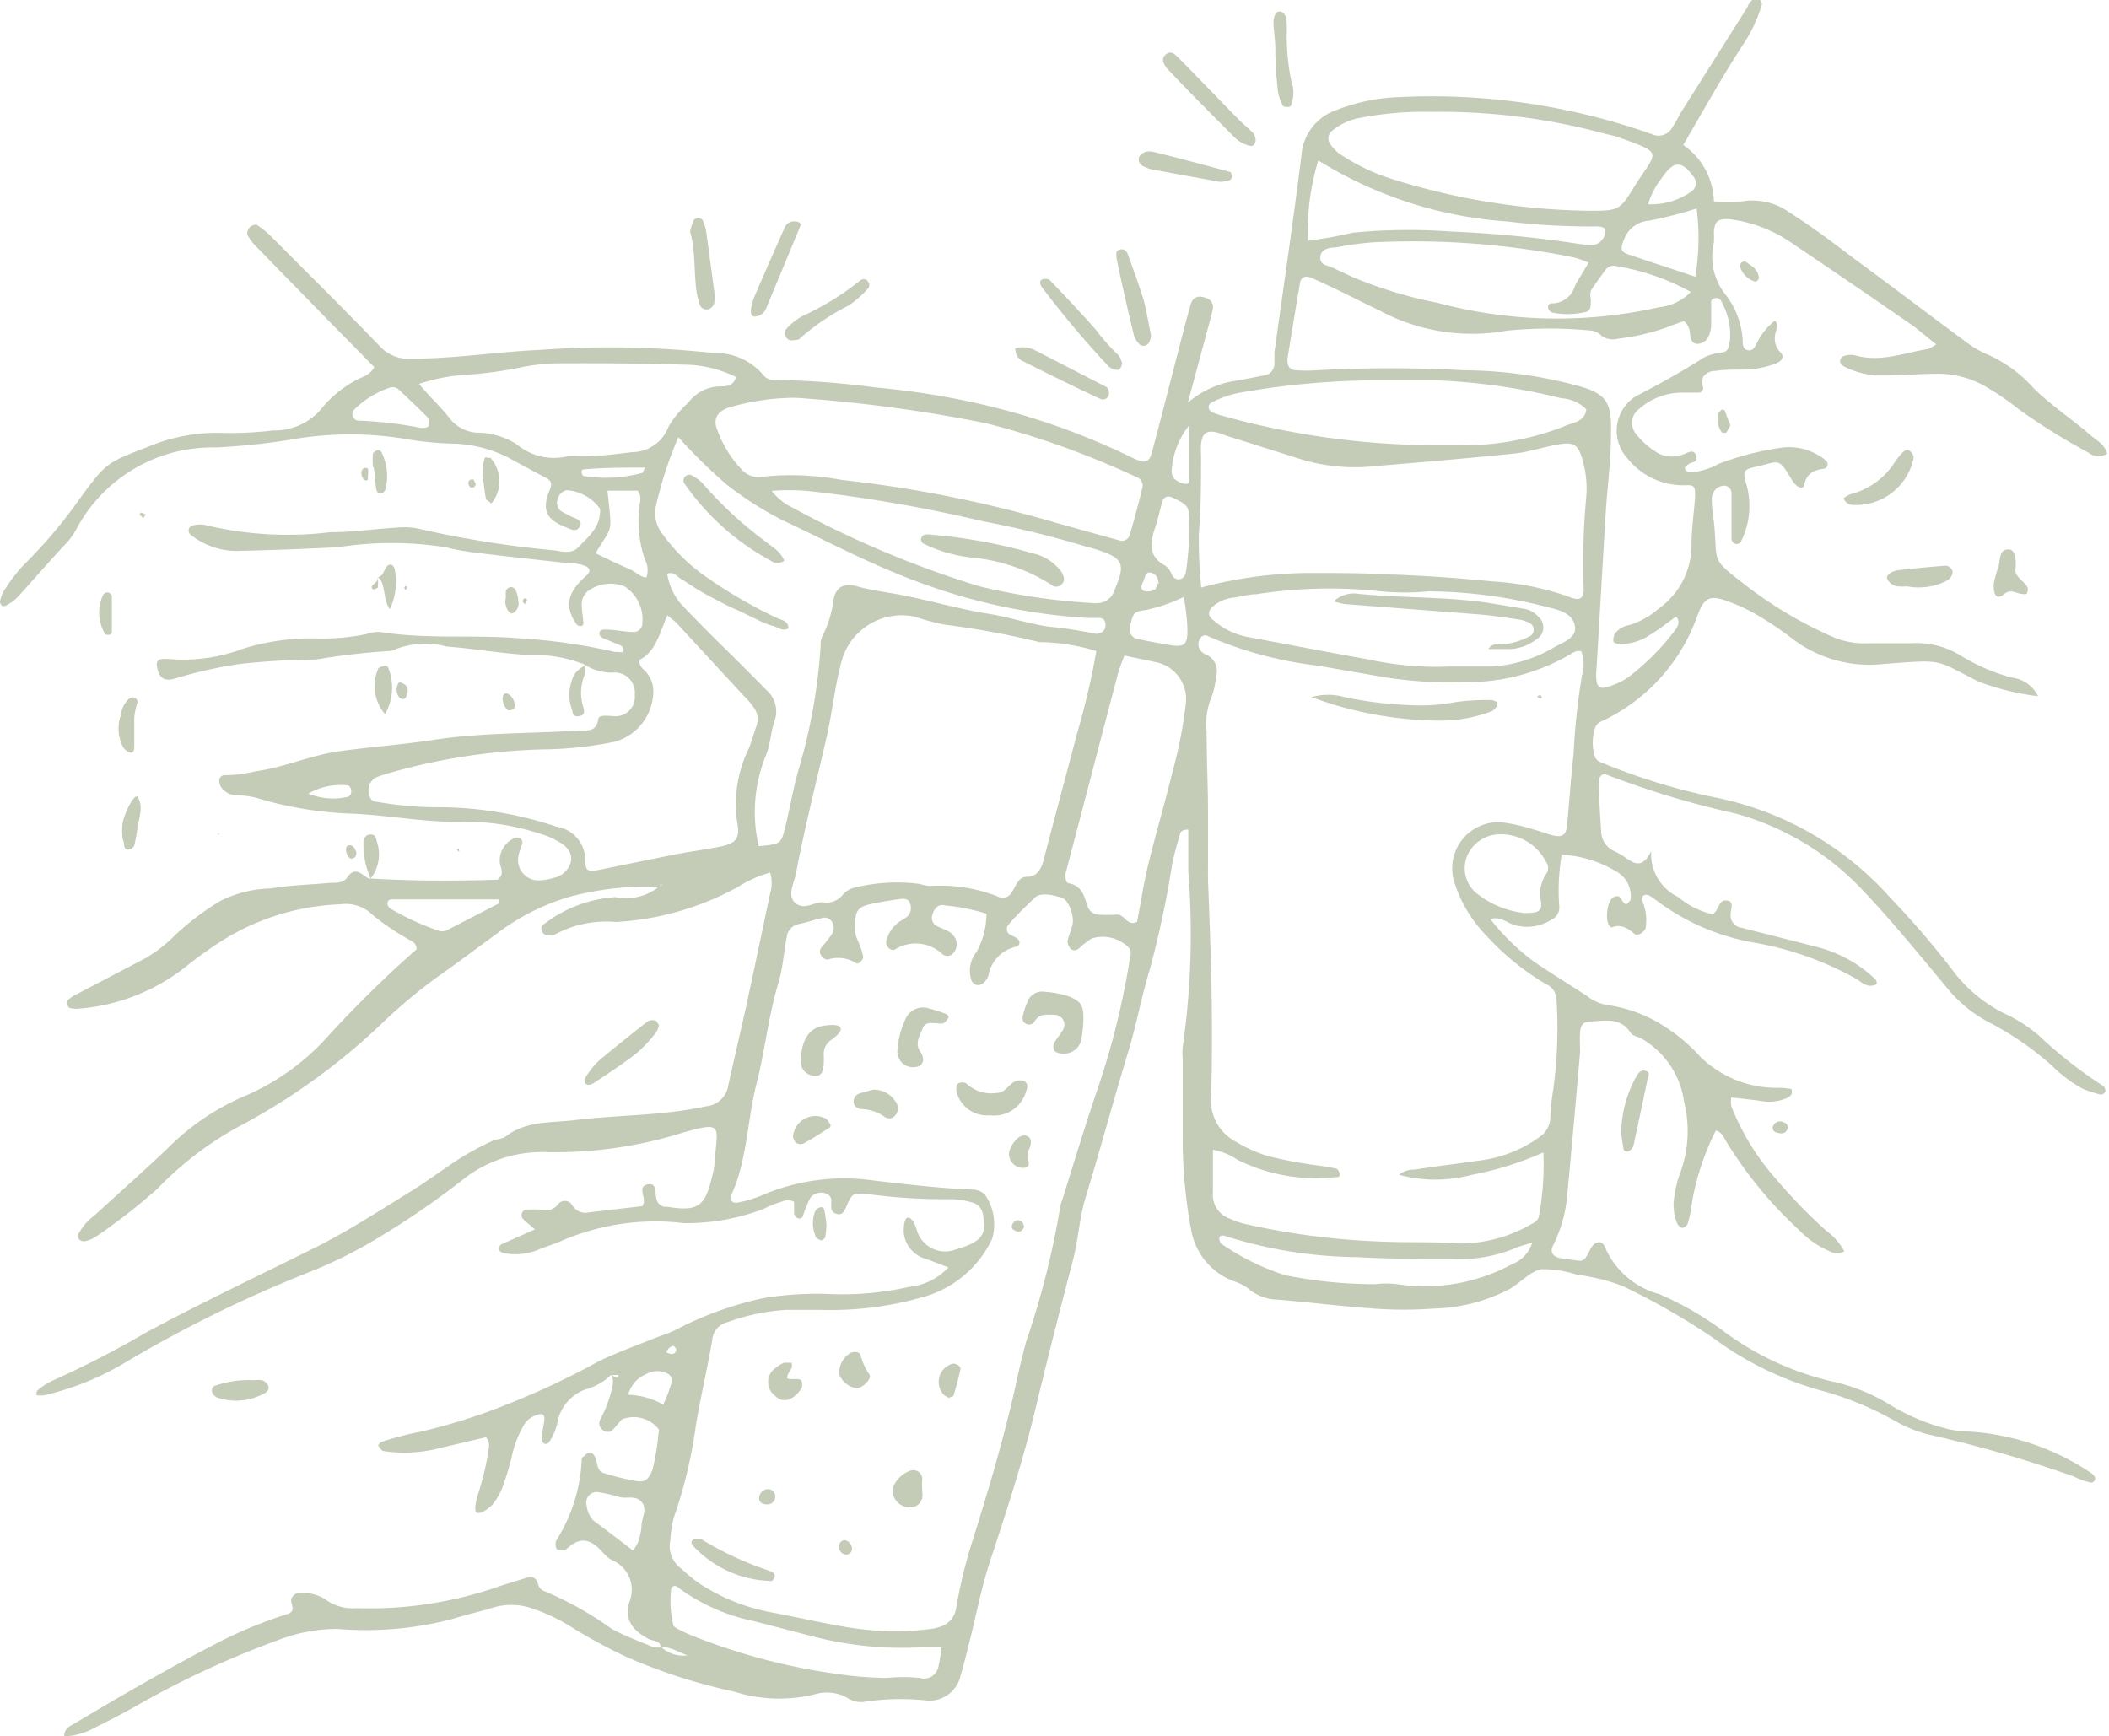 <svg xmlns="http://www.w3.org/2000/svg" viewBox="0 0 94.26 77.61"><title>event-page-icon</title><g id="Layer_2" data-name="Layer 2"><g id="CREATIVE"><path d="M27.3,61.46a2.5,2.5,0,0,1-1.09.63,1.94,1.94,0,0,0-1.31,1.57,2.6,2.6,0,0,1-.36.8.19.19,0,0,1-.21.07.25.25,0,0,1-.12-.2c0-.29.09-.58.12-.87s-.17-.28-.35-.21a1,1,0,0,0-.58.47,5,5,0,0,0-.48,1.18,10.71,10.71,0,0,1-.38,1.34,2.94,2.94,0,0,1-.52,1c-.27.29-.65.48-.74.35s0-.5.06-.73a11.87,11.87,0,0,0,.5-2.1.58.58,0,0,0-.12-.52l-2.29.54a6.25,6.25,0,0,1-2.28.08c-.09,0-.18-.15-.25-.25a.36.36,0,0,1,.15-.16A13.29,13.29,0,0,1,18.77,64a26.45,26.45,0,0,0,4-1.27,35.19,35.19,0,0,0,4-1.89c.87-.42,1.79-.74,2.7-1.11a4.76,4.76,0,0,0,.71-.28,15.57,15.57,0,0,1,4-1.44,15,15,0,0,1,2.91-.17,13.54,13.54,0,0,0,3.54-.32,2.77,2.77,0,0,0,1.76-.87l-1-.38a1.34,1.34,0,0,1-1-1.22c0-.37.06-.66.23-.62s.27.3.34.49a1.32,1.32,0,0,0,1.78.92,4.76,4.76,0,0,0,.6-.21c.74-.33.69-.78.59-1.36a.65.65,0,0,0-.51-.53,3.4,3.4,0,0,0-1-.14,25.45,25.45,0,0,1-3.8-.25c-.51,0-.51,0-.74.45a2.11,2.11,0,0,1-.16.34.26.26,0,0,1-.32.12.32.32,0,0,1-.25-.26c0-.08,0-.17,0-.25a.34.34,0,0,0-.23-.4.61.61,0,0,0-.69.17,4.89,4.89,0,0,0-.34.82.16.16,0,0,1-.2.12.26.26,0,0,1-.2-.27c0-.16,0-.33,0-.47-.3-.17-.53,0-.77.06a4.83,4.83,0,0,0-.58.25,9.59,9.59,0,0,1-3.58.64,10.6,10.6,0,0,0-5.36.75c-.39.18-.8.29-1.19.46a2.74,2.74,0,0,1-1.5.13.28.28,0,0,1-.19-.12.23.23,0,0,1,.15-.3l1.44-.64c-.24-.21-.4-.33-.55-.48a.26.26,0,0,1,.13-.4,6.44,6.44,0,0,1,.76,0,.66.66,0,0,0,.67-.21.38.38,0,0,1,.65,0,.68.68,0,0,0,.75.33l2.39-.28a.54.54,0,0,0,.05-.11c.11-.29-.28-.77.18-.86s.31.42.41.68a.43.43,0,0,0,.35.32l.13,0c1.35.22,1.69,0,2-1.37a3,3,0,0,0,.1-.5c.11-1.76.5-2-1.55-1.4a19.09,19.09,0,0,1-5.88.83,5.69,5.69,0,0,0-3.7,1.14,37.21,37.21,0,0,1-4.43,3A20.42,20.42,0,0,1,14,56.79,57.91,57.91,0,0,0,5.43,61,12.53,12.53,0,0,1,2,62.36a1.21,1.21,0,0,1-.37,0c0-.1,0-.2.08-.24a2.9,2.9,0,0,1,.64-.41,44.56,44.56,0,0,0,4.18-2.15c2.46-1.33,5-2.52,7.5-3.77,1.48-.73,2.87-1.64,4.27-2.5.8-.49,1.54-1.06,2.33-1.56A13.29,13.29,0,0,1,22,51c.19-.09.44-.08.6-.2.94-.73,2.07-.6,3.15-.74,1.93-.23,3.88-.19,5.8-.61a1.1,1.1,0,0,0,1-.94c.25-1.12.51-2.24.76-3.35.38-1.74.74-3.48,1.11-5.22a1.65,1.65,0,0,0,0-.94,5.56,5.56,0,0,0-1.45.65,12.8,12.8,0,0,1-5.44,1.56,4.82,4.82,0,0,0-2.8.6.17.17,0,0,1-.12,0c-.12,0-.27,0-.34-.11a.26.26,0,0,1,.08-.42,5.8,5.8,0,0,1,3.16-1.18,2.35,2.35,0,0,0,1.92-.45l.17-.11-.09,0,0,.19a1.21,1.21,0,0,0-.36-.1,13.4,13.4,0,0,0-3.64.44,10,10,0,0,0-3.38,1.72c-.86.62-1.7,1.26-2.57,1.87a24.08,24.08,0,0,0-2.34,1.94,28.81,28.81,0,0,1-6.33,4.64,14.92,14.92,0,0,0-3.84,2.88,26.62,26.62,0,0,1-2.8,2.18,1.28,1.28,0,0,1-.47.18.29.29,0,0,1-.23-.07.24.24,0,0,1,0-.33,2.4,2.4,0,0,1,.67-.75c1.09-1,2.22-2,3.27-3a10.82,10.82,0,0,1,3.31-2.28,10.63,10.63,0,0,0,3.82-2.69,50.63,50.63,0,0,1,4-3.93c0-.33-.3-.39-.49-.52a10.8,10.8,0,0,1-1.46-1,1.71,1.71,0,0,0-1.46-.49A10.68,10.68,0,0,0,10,42a18.74,18.74,0,0,0-1.55,1.09,8.82,8.82,0,0,1-5,2,1,1,0,0,1-.37-.05S3,44.93,3,44.86a.18.18,0,0,1,0-.12,1.28,1.28,0,0,1,.29-.23l3-1.57a5.84,5.84,0,0,0,1.52-1.13,12.5,12.5,0,0,1,2-1.52,5.27,5.27,0,0,1,2.31-.58c.88-.15,1.77-.17,2.66-.25.25,0,.54,0,.7-.19.39-.61.7-.16,1,0v0a.56.56,0,0,0,.12,0c1.9.11,3.8.11,5.64.05.33-.27.13-.52.1-.75A1.09,1.09,0,0,1,23,37.46a.29.29,0,0,1,.24,0,.26.26,0,0,1,.11.21c-.05.2-.15.4-.18.6a.91.91,0,0,0,.94,1.08,2.68,2.68,0,0,0,.63-.11,1,1,0,0,0,.78-.74c.07-.42-.23-.71-.59-.9a3.39,3.39,0,0,0-.81-.34,10.65,10.65,0,0,0-3.26-.53c-1.71.06-3.38-.28-5.07-.36a16.65,16.65,0,0,1-4.37-.72,3.65,3.65,0,0,0-.88-.1.9.9,0,0,1-.65-.35.58.58,0,0,1-.09-.34.24.24,0,0,1,.27-.21,6.28,6.28,0,0,0,1.38-.18c1.27-.17,2.45-.72,3.71-.89,1.43-.2,2.87-.3,4.29-.52,2.14-.32,4.31-.27,6.46-.41.34,0,.74.07.83-.5,0-.22.44-.15.69-.14a.86.86,0,0,0,.94-.95.9.9,0,0,0-.94-1,2.19,2.19,0,0,1-1.31-.36l0,0a6.06,6.06,0,0,0-2.48-.42c-1.23-.07-2.44-.29-3.67-.38a3.74,3.74,0,0,0-2.47.19,32.08,32.08,0,0,0-3.38.39,32.68,32.68,0,0,0-3.42.2,19.89,19.89,0,0,0-2.85.64c-.5.16-.77,0-.84-.6a.22.22,0,0,1,.2-.26,2.41,2.41,0,0,1,.38,0A7.57,7.57,0,0,0,10.85,29a10.18,10.18,0,0,1,3.39-.46,9.73,9.73,0,0,0,2.15-.2,1.49,1.49,0,0,1,.62-.09c2.06.33,4.14.11,6.2.28a25.69,25.69,0,0,1,4.27.61l.13,0c.11,0,.25.07.26-.11a.24.24,0,0,0-.13-.18l-.82-.34a.23.23,0,0,1-.13-.18c0-.18.13-.19.25-.19.42,0,.84.1,1.27.11a.39.39,0,0,0,.4-.4,1.75,1.75,0,0,0-.8-1.64,1.7,1.7,0,0,0-1.66.23A.75.75,0,0,0,26,27c0,.29.06.59.08.88,0,0-.05.1-.08.1s-.18,0-.22-.06c-.56-.8-.44-1.42.41-2.18.22-.19.19-.32,0-.43a1.73,1.73,0,0,0-.74-.13c-1.43-.16-2.86-.31-4.29-.49a10.57,10.57,0,0,1-1.25-.23,15.45,15.45,0,0,0-4.8,0c-1.44.07-2.88.13-4.32.16a3.32,3.32,0,0,1-2.26-.71.26.26,0,0,1-.1-.2c0-.15.12-.22.25-.24a1.2,1.2,0,0,1,.5,0,15.77,15.77,0,0,0,5.56.32c1,0,2-.15,3.05-.21a3.11,3.11,0,0,1,1,.07,45.41,45.41,0,0,0,6,.95c.35.06.78.17,1.08-.16s.9-.8.94-1.46a.54.54,0,0,0,0-.25,2,2,0,0,0-1.49-.82.57.57,0,0,0-.41.45.46.46,0,0,0,.24.53l.34.18c.21.11.59.16.42.47s-.46.07-.69,0c-.81-.34-1-.76-.67-1.6.13-.3.12-.44-.16-.59-.57-.29-1.12-.6-1.68-.9a5.81,5.81,0,0,0-2.45-.62,15.07,15.07,0,0,1-1.9-.17,15.19,15.19,0,0,0-5.42,0A30,30,0,0,1,9.64,20a6.89,6.89,0,0,0-6.19,3.58,3.29,3.29,0,0,1-.42.63C2.28,25,1.51,25.9.74,26.74a2.56,2.56,0,0,1-.51.35s-.11,0-.12,0S0,27,0,26.89a1.38,1.38,0,0,1,.17-.47A7.76,7.76,0,0,1,1,25.31a21.59,21.59,0,0,0,2.55-3c1.2-1.65,1.23-1.63,3.14-2.37a7.89,7.89,0,0,1,3.23-.59,15.83,15.83,0,0,0,2.28-.11,2.74,2.74,0,0,0,2.19-1,5,5,0,0,1,1.8-1.38,1,1,0,0,0,.54-.45l-1.92-1.95L11.43,11a2.23,2.23,0,0,1-.37-.5.38.38,0,0,1,.09-.33c.08-.08.27-.16.33-.12a4.5,4.5,0,0,1,.68.56c1.61,1.62,3.24,3.23,4.83,4.88a1.75,1.75,0,0,0,1.45.54c1.91,0,3.8-.31,5.7-.39a42.67,42.67,0,0,1,7.75.14,2.78,2.78,0,0,1,2.24,1,.61.61,0,0,0,.57.2,38.85,38.85,0,0,1,4.44.34,35,35,0,0,1,4.64.73,31.41,31.41,0,0,1,6.93,2.46l.12.05c.36.15.54.08.65-.32.38-1.44.75-2.87,1.12-4.31.2-.78.4-1.56.62-2.33.09-.33.37-.42.71-.27a.42.42,0,0,1,.27.51c-.08.37-.19.74-.29,1.11L53.09,18a4.24,4.24,0,0,1,2.28-1l1.12-.22a.52.52,0,0,0,.47-.52c0-.17,0-.34,0-.51.41-2.94.84-5.87,1.21-8.82a2.3,2.3,0,0,1,1.53-2,8.38,8.38,0,0,1,2.84-.59A29.5,29.5,0,0,1,73.84,6a.69.69,0,0,0,.88-.27,6.24,6.24,0,0,0,.38-.66l3-4.75A.68.68,0,0,1,78.32,0a.5.5,0,0,1,.34,0,.23.23,0,0,1,.08.22A6.49,6.49,0,0,1,78,1.85C77,3.36,76.16,4.9,75.23,6.48A3.14,3.14,0,0,1,76.6,9a7.62,7.62,0,0,0,1.27,0A2.83,2.83,0,0,1,80,9.51c1,.63,1.88,1.3,2.8,2,1.68,1.23,3.33,2.49,5,3.72a4.4,4.4,0,0,0,1.09.64,6.06,6.06,0,0,1,2,1.48c.79.78,1.72,1.38,2.54,2.1.29.24.64.42.75.83a.72.72,0,0,1-.84-.05,28.16,28.16,0,0,1-3.13-1.95,11.73,11.73,0,0,0-1.36-.94,4.26,4.26,0,0,0-2.42-.63c-.72,0-1.45.08-2.17.07a3.59,3.59,0,0,1-1.84-.4c-.1-.06-.21-.14-.17-.29s.16-.19.29-.21a.94.94,0,0,1,.37,0c1.13.33,2.18-.11,3.26-.28a1.94,1.94,0,0,0,.37-.21c-.38-.29-.7-.57-1-.8q-2.67-1.85-5.36-3.66a6.26,6.26,0,0,0-2.94-1.14c-.45,0-.59.08-.64.56a4.36,4.36,0,0,1,0,.51,2.7,2.7,0,0,0,.57,2.37,3.66,3.66,0,0,1,.72,2c0,.16,0,.36.21.42s.31-.1.39-.25a2.92,2.92,0,0,1,.84-1.07c.21.22,0,.48,0,.71a.85.85,0,0,0,.23.69c.22.21.07.4-.13.49a4.06,4.06,0,0,1-1.62.3c-.38,0-.76,0-1.14.06a.63.63,0,0,0-.55.27.89.89,0,0,0,0,.48c0,.18-.11.22-.23.22s-.5,0-.76,0a2.9,2.9,0,0,0-1.86.72.77.77,0,0,0-.16,1.11,3.44,3.44,0,0,0,1.06.91,1.38,1.38,0,0,0,1.11,0c.17-.06.42-.24.52.07s-.14.28-.29.36a1,1,0,0,0-.19.16.13.13,0,0,0,0,.11s.11.12.17.13a3.11,3.11,0,0,0,1.33-.39A13,13,0,0,1,79.7,20a2.57,2.57,0,0,1,1.89.57.21.21,0,0,1-.07.38c-.45.06-.78.22-.88.72,0,.17-.21.13-.31.06a1,1,0,0,1-.25-.29c-.62-1.05-.56-.8-1.63-.57-.51.11-.56.19-.42.7a3.55,3.55,0,0,1-.2,2.6.23.23,0,0,1-.32.12.25.25,0,0,1-.12-.19c0-.29,0-.59,0-.89s0-.76,0-1.14a.34.34,0,0,0-.29-.36.55.55,0,0,0-.52.3.63.63,0,0,0-.07.36c0,.38.08.76.11,1.14.15,1.72-.17,1.43,1.48,2.71a18.53,18.53,0,0,0,3.82,2.25,3.58,3.58,0,0,0,1.62.28c.63,0,1.27,0,1.9,0a3.74,3.74,0,0,1,2.17.54,8.62,8.62,0,0,0,2.32,1,1.49,1.49,0,0,1,1.16.83,11.42,11.42,0,0,1-2.65-.65c-2-1-1.5-1-4.27-.79a5.67,5.67,0,0,1-4.06-1.13,14.53,14.53,0,0,0-1.47-1,7.94,7.94,0,0,0-1.38-.66c-.85-.32-1.1-.19-1.41.67a8.23,8.23,0,0,1-4,4.55c-.23.12-.5.18-.57.46a2.13,2.13,0,0,0,0,1.25c.08.22.31.27.51.35a28,28,0,0,0,5,1.5,14.2,14.2,0,0,1,7.69,4.45,39.55,39.55,0,0,1,2.74,3.18,6.5,6.5,0,0,0,2.53,2.08,6.22,6.22,0,0,1,1.38.91A20,20,0,0,0,94,48.54a.3.3,0,0,1,.1.22.21.21,0,0,1-.28.15,5.53,5.53,0,0,1-.72-.24,5.77,5.77,0,0,1-1.35-1,13.66,13.66,0,0,0-2.9-2A6,6,0,0,1,87,44.13c-1.28-1.53-2.53-3.08-3.92-4.52a12.24,12.24,0,0,0-5.52-3.25,40.5,40.5,0,0,1-5.72-1.72c-.22-.1-.39.06-.38.33,0,.72.06,1.44.1,2.16a1,1,0,0,0,.58.91,2.85,2.85,0,0,1,.45.25c.39.27.79.61,1.21-.25A2.12,2.12,0,0,0,75,40.09a3.65,3.65,0,0,0,1.56.78,1,1,0,0,0,.16-.19c.11-.18.18-.46.42-.43.39,0,.22.37.21.59a.56.56,0,0,0,.5.63l3.33.85a5.87,5.87,0,0,1,2.55,1.37c.09.08.19.16.13.31-.31.15-.57,0-.81-.2a14.38,14.38,0,0,0-4.78-1.69,10.1,10.1,0,0,1-4.15-1.8c-.14-.1-.27-.2-.42-.29a.33.33,0,0,0-.24,0,.27.27,0,0,0-.07.23,2.15,2.15,0,0,1,.16,1.23c-.07.19-.35.38-.5.26s-.55-.49-1-.29c0,0-.08,0-.11-.06-.22-.24-.11-1.15.18-1.29s.31.08.42.21.14.13.21.06.13-.13.13-.19a1.26,1.26,0,0,0-.68-1.25,5.3,5.3,0,0,0-2.4-.73,9.5,9.5,0,0,0-.11,2.31.6.6,0,0,1-.37.61,2,2,0,0,1-1.71.2c-.3-.11-.58-.37-1-.24a10,10,0,0,0,2,1.94c.77.52,1.56,1,2.35,1.52a1.93,1.93,0,0,0,.93.39,6.3,6.3,0,0,1,2.58,1A7.65,7.65,0,0,1,76,47.24a4.87,4.87,0,0,0,3.57,1.38,4,4,0,0,1,.5.06.39.39,0,0,1,0,.23.4.4,0,0,1-.18.16,2,2,0,0,1-1.12.15c-.46-.07-.91-.11-1.39-.17a1.32,1.32,0,0,0,0,.4,11,11,0,0,0,2,3.25A23.89,23.89,0,0,0,81.61,55a2.83,2.83,0,0,1,.82.93.63.63,0,0,1-.65,0A4.08,4.08,0,0,1,80.43,55a18.49,18.49,0,0,1-3.29-4c-.1-.18-.19-.39-.45-.47a11.45,11.45,0,0,0-1.11,3.47,3.25,3.25,0,0,1-.13.62c0,.11-.15.25-.25.26s-.22-.13-.26-.24a2.22,2.22,0,0,1-.09-1.25,4.56,4.56,0,0,1,.26-1,5.43,5.43,0,0,0,.16-3.14,3.85,3.85,0,0,0-1.93-2.84c-.15-.08-.37-.11-.45-.23-.46-.73-1.15-.55-1.82-.52-.34,0-.43.22-.45.48s0,.6,0,.89c-.18,2.11-.37,4.23-.57,6.34a6.23,6.23,0,0,1-.64,2.31c-.15.28,0,.48.29.55l.63.09c.47.07.47.06.76-.5.19-.36.52-.41.65-.06a3.68,3.68,0,0,0,2.41,2.08,14.23,14.23,0,0,1,2.76,1.57,13.19,13.19,0,0,0,4.9,2.32,8.26,8.26,0,0,1,2.71,1.09,9.28,9.28,0,0,0,2.34,1,4.18,4.18,0,0,0,1,.16,10.93,10.93,0,0,1,5.6,1.86.59.59,0,0,1,.17.18.13.13,0,0,1,0,.12c0,.06-.12.14-.17.13A2.88,2.88,0,0,1,92.7,66a56.29,56.29,0,0,0-6.59-1.9,6.17,6.17,0,0,1-1.4-.58,14.39,14.39,0,0,0-3.4-1.39,14.56,14.56,0,0,1-4.77-2.35,31.93,31.93,0,0,0-4-2.29A8.15,8.15,0,0,0,71,57.06a4.5,4.5,0,0,0-.51-.08,4.9,4.9,0,0,0-1.61-.25c-.5.11-.91.59-1.38.87a7.7,7.7,0,0,1-3.42.89,18.29,18.29,0,0,1-2.67,0c-1.44-.1-2.87-.28-4.31-.4a2.08,2.08,0,0,1-1.28-.47,2,2,0,0,0-.67-.35,3,3,0,0,1-1.92-2.34,22.21,22.21,0,0,1-.37-4.31c0-1.1,0-2.2,0-3.3a2.86,2.86,0,0,1,0-.51,35.72,35.72,0,0,0,.25-7.87c0-.63,0-1.25,0-1.86-.26,0-.34.08-.37.2-.13.44-.26.89-.35,1.35a44.82,44.82,0,0,1-1,4.7c-.36,1.17-.58,2.39-.93,3.57-.67,2.19-1.26,4.4-1.93,6.59-.29.94-.33,1.91-.58,2.86q-.89,3.38-1.71,6.78c-.55,2.26-1.27,4.47-2,6.68-.38,1.17-.61,2.38-.91,3.57-.13.5-.24,1-.39,1.48A1.43,1.43,0,0,1,41.33,76a10.86,10.86,0,0,0-2.79.08,1.25,1.25,0,0,1-.72-.22,1.89,1.89,0,0,0-1.36-.14,6.66,6.66,0,0,1-3.65-.11A24.94,24.94,0,0,1,28,74.06a24.52,24.52,0,0,1-2.57-1.4,8.19,8.19,0,0,0-1.84-.83,2.91,2.91,0,0,0-1.75.09c-.57.15-1.15.3-1.71.47a15.33,15.33,0,0,1-5.05.42,7.26,7.26,0,0,0-2.6.48A41.55,41.55,0,0,0,6,76.3c-.59.33-1.19.64-1.8.94a3,3,0,0,1-1.33.37c0-.37.25-.45.45-.57,1-.59,2-1.19,3-1.75,1.21-.69,2.44-1.37,3.68-2a19.92,19.92,0,0,1,2.83-1.14c.24-.08.29-.19.21-.46a.35.35,0,0,1,.36-.48,1.77,1.77,0,0,1,1.2.32,2.07,2.07,0,0,0,1.33.35,17.51,17.51,0,0,0,6.25-.93c.39-.14.8-.25,1.2-.38s.58-.11.69.3a.43.43,0,0,0,.26.25,15,15,0,0,1,3,1.68c.6.33,1.23.55,1.85.82a.78.78,0,0,0,.37,0,1.46,1.46,0,0,0,1.18.37c-.48-.16-.78-.42-1.2-.34,0-.34-.36-.29-.56-.4-.73-.4-1.07-.88-.84-1.65a1.43,1.43,0,0,0-.79-1.87,1.66,1.66,0,0,1-.38-.32c-.52-.59-1-.8-1.67-.14,0,.06-.25,0-.35,0s-.15-.28-.07-.43A7.34,7.34,0,0,0,26,65.22a.17.17,0,0,1,.06-.11c.06,0,.12-.13.19-.14a.27.27,0,0,1,.23,0c.27.23.12.72.47.86a10.26,10.26,0,0,0,1.35.34c.52.12.66,0,.86-.47A11.32,11.32,0,0,0,29.44,64a.27.27,0,0,0,0-.12,1.43,1.43,0,0,0-1.64-.44c-.15.15-.27.33-.42.47a.32.32,0,0,1-.45,0,.36.36,0,0,1-.11-.45,5.38,5.38,0,0,0,.56-1.54.66.66,0,0,0-.07-.48,2.12,2.12,0,0,0,.2.12c.09,0,.14,0,.13-.1H27.3ZM70.67,29.1c-.1,0-.15,0-.18,0a.67.67,0,0,0-.23.1,9.13,9.13,0,0,1-4.72,1.29A19.27,19.27,0,0,1,62,30.29l-3.13-.54A17.3,17.3,0,0,1,54,28.44a.24.24,0,0,0-.34.07.45.45,0,0,0-.06.47.55.55,0,0,0,.26.26.8.8,0,0,1,.49,1,3.46,3.46,0,0,1-.18.86,3.18,3.18,0,0,0-.24,1.61c0,1.1.05,2.2.06,3.3s0,2.21,0,3.31c.13,3.22.24,6.44.14,9.66a2.09,2.09,0,0,0,1.14,2.07,6.21,6.21,0,0,0,1.39.62,19,19,0,0,0,2.37.44,6,6,0,0,1,.74.14s.09.13.11.21,0,.14-.13.16l-.12,0a7.86,7.86,0,0,1-4.32-.78,2.89,2.89,0,0,0-1.1-.45c0,.65,0,1.28,0,1.91a1.13,1.13,0,0,0,.78,1.18,3.38,3.38,0,0,0,.72.24,32.65,32.65,0,0,0,5.91.77c1.19.06,2.38,0,3.56.09a6.33,6.33,0,0,0,3.27-.87c.16-.08.31-.18.33-.36a12.51,12.51,0,0,0,.2-2.84,14.47,14.47,0,0,1-3.19,1,6.27,6.27,0,0,1-3.26,0,1,1,0,0,1,.69-.23c.92-.15,1.85-.25,2.77-.39a5.81,5.81,0,0,0,2.82-1.07,1.09,1.09,0,0,0,.48-.85,9,9,0,0,1,.13-1.26,20.31,20.31,0,0,0,.15-4,.77.77,0,0,0-.45-.71,11.47,11.47,0,0,1-2.66-2.15A6,6,0,0,1,65,39.43a2.06,2.06,0,0,1,2.16-2.67,8.1,8.1,0,0,1,1.36.31c.29.07.56.19.85.26.46.12.63,0,.67-.47.1-1,.17-2.11.29-3.16a30.15,30.15,0,0,1,.38-3.54A1.67,1.67,0,0,0,70.67,29.1ZM44.09,40.84a9.28,9.28,0,0,0-1.86-.37c-.28-.08-.47.12-.55.4a.41.41,0,0,0,.21.53c.26.14.57.19.75.45a.59.59,0,0,1,0,.71.35.35,0,0,1-.55.06A1.73,1.73,0,0,0,40,42.44c-.18.1-.44-.16-.39-.36a1.45,1.45,0,0,1,.53-.84c.13-.1.3-.17.42-.28a.54.54,0,0,0,.11-.59c-.06-.19-.25-.21-.41-.19-.42.06-.84.12-1.26.21-.65.14-.76.28-.79.92a1.34,1.34,0,0,0,.13.73,3.58,3.58,0,0,1,.24.72c0,.15-.21.37-.32.29A1.48,1.48,0,0,0,37,42.89c-.26,0-.45-.31-.3-.53a6.39,6.39,0,0,0,.47-.59.52.52,0,0,0,0-.59.39.39,0,0,0-.45-.14c-.34.07-.66.19-1,.26a.67.67,0,0,0-.56.6c-.13.67-.17,1.36-.36,2-.46,1.51-.61,3.08-1,4.59s-.4,3.37-1.12,4.94a.23.23,0,0,0,.25.33A5.68,5.68,0,0,0,34,53.45a9.29,9.29,0,0,1,5-.69c1.48.17,2.95.35,4.43.41a.83.83,0,0,1,.58.21,2.32,2.32,0,0,1,.33,2A4.85,4.85,0,0,1,41.16,58a14.84,14.84,0,0,1-4.4.55c-.55,0-1.1,0-1.65,0a9.28,9.28,0,0,0-2.6.55.89.89,0,0,0-.68.81c-.21,1.25-.51,2.49-.72,3.74a21.21,21.21,0,0,1-1,4.2,5.48,5.48,0,0,0-.15,1,1.23,1.23,0,0,0,.46,1.24,9.59,9.59,0,0,0,.78.65,8.87,8.87,0,0,0,3.28,1.33c1.17.22,2.32.49,3.5.68a12.78,12.78,0,0,0,3.55.07,2.16,2.16,0,0,0,.49-.11,1,1,0,0,0,.71-.81,23.3,23.3,0,0,1,.6-2.6c.74-2.34,1.45-4.69,2-7.09.16-.75.33-1.5.53-2.23a37.76,37.76,0,0,0,1.52-6,1.61,1.61,0,0,1,.1-.36c.51-1.62,1-3.25,1.54-4.84a35.18,35.18,0,0,0,1.49-6,.62.62,0,0,0,0-.36,1.64,1.64,0,0,0-1.72-.47,4.26,4.26,0,0,0-.59.46.27.27,0,0,1-.35,0,.57.57,0,0,1-.14-.33c.05-.25.16-.48.22-.73.1-.4-.16-1.12-.47-1.22s-.94-.28-1.22,0-.79.75-1.14,1.17a.3.3,0,0,0,.11.51l.22.11c.19.13.17.34,0,.39a1.6,1.6,0,0,0-1.25,1.28.67.67,0,0,1-.2.32.33.33,0,0,1-.58-.15,1.33,1.33,0,0,1,.24-1.2A3.6,3.6,0,0,0,44.09,40.84ZM49,29.1a9,9,0,0,0-2.55-.4,37.91,37.91,0,0,0-4.23-.78,11.23,11.23,0,0,1-1.35-.36,2.79,2.79,0,0,0-3.31,2.22c-.26,1-.37,2.07-.6,3.1-.47,2.06-1,4.12-1.39,6.19-.09.43-.41,1,0,1.31s.8-.07,1.22-.05a.93.93,0,0,0,.89-.35,1,1,0,0,1,.53-.31,7.87,7.87,0,0,1,2.9-.16,1.69,1.69,0,0,0,.48.09,7,7,0,0,1,3,.47.47.47,0,0,0,.64-.2c.18-.27.28-.69.68-.68s.62-.32.72-.7c.49-1.89,1-3.76,1.49-5.64A33.71,33.71,0,0,0,49,29.1Zm4.65-2.83a19,19,0,0,1,4.84-.66c1.23,0,2.46,0,3.68.07,1.53.05,3.05.16,4.57.31a12.26,12.26,0,0,1,3.48.72c.4.16.57,0,.56-.37a32.34,32.34,0,0,1,.11-4.06,4.6,4.6,0,0,0-.14-1.65c-.21-.78-.39-.9-1.18-.75-.62.11-1.23.32-1.86.39-2.07.21-4.14.39-6.21.56a8.29,8.29,0,0,1-3.28-.28l-3.39-1.07-.36-.13c-.53-.15-.73,0-.79.49a4.07,4.07,0,0,0,0,.5c0,1.19,0,2.38-.1,3.56A21.77,21.77,0,0,0,53.69,26.27ZM28.57,29.5c0,.28.14.37.25.48a1.28,1.28,0,0,1,.38.92,2.36,2.36,0,0,1-1.71,2.25,16.75,16.75,0,0,1-2.89.34,27.46,27.46,0,0,0-7.37,1.11c-.16.06-.32.1-.47.17a.67.67,0,0,0-.25.78.34.34,0,0,0,.35.29,15.58,15.58,0,0,0,2.53.24,16.68,16.68,0,0,1,5.48.87,1.51,1.51,0,0,1,1.29,1.51c0,.46.12.51.56.43l3.35-.68c.71-.14,1.42-.23,2.12-.37s.9-.37.76-1.07a5.65,5.65,0,0,1,.52-3.32c.13-.32.21-.65.34-1a.87.87,0,0,0-.13-.84,3.15,3.15,0,0,0-.41-.48q-1.52-1.64-3-3.25c-.11-.12-.25-.21-.44-.38C29.47,28.31,29.31,29.14,28.57,29.5ZM75.26,14.35c-.25.1-.5.17-.73.27a10,10,0,0,1-2.22.52.87.87,0,0,1-.73-.13.79.79,0,0,0-.43-.23,19.4,19.4,0,0,0-3.81,0,8.7,8.7,0,0,1-5.66-.89c-1-.48-2-1-3-1.44-.33-.16-.53-.08-.58.21-.19,1.13-.38,2.26-.56,3.39,0,.32.09.49.4.5a6.59,6.59,0,0,0,.89,0,60.92,60.92,0,0,1,6.62,0,19.92,19.92,0,0,1,4.79.62c1.55.39,1.81.71,1.76,2.28,0,1.15-.16,2.29-.23,3.43-.15,2.41-.28,4.83-.43,7.24,0,.63.12.75.75.5a2.82,2.82,0,0,0,.67-.34,10.81,10.81,0,0,0,2.06-2.05c.13-.17.32-.41.09-.67-.38.27-.74.56-1.14.8a2.3,2.3,0,0,1-1.44.42c-.08,0-.21-.06-.22-.1a.63.63,0,0,1,.07-.36,1,1,0,0,1,.64-.38,3.66,3.66,0,0,0,1.32-.74,3.48,3.48,0,0,0,1.46-2.83c0-.72.11-1.44.16-2.16,0-.46,0-.54-.46-.52a3.19,3.19,0,0,1-2.56-1.2,1.82,1.82,0,0,1,.36-2.77c1.06-.55,2.09-1.12,3.09-1.76a2.46,2.46,0,0,1,.48-.16c.19-.06.46,0,.56-.22a1.83,1.83,0,0,0,.1-.62A3,3,0,0,0,77,13.6c-.06-.14-.14-.32-.36-.27s-.15.19-.16.31c0,.29,0,.59,0,.89a1.4,1.4,0,0,1-.11.49.57.57,0,0,1-.49.35c-.28,0-.32-.23-.35-.44A.74.74,0,0,0,75.26,14.35ZM30.32,19.54a17.56,17.56,0,0,0-1,3.06,1.51,1.51,0,0,0,.32,1.31,8.06,8.06,0,0,0,1.69,1.71,21.29,21.29,0,0,0,3.39,2c.21.1.51.12.52.46-.27.17-.48-.06-.72-.11a3.24,3.24,0,0,1-.7-.29c-.23-.1-.46-.22-.69-.33s-.46-.2-.69-.32l-.68-.35c-.22-.12-.44-.24-.66-.38s-.42-.28-.64-.41-.33-.35-.64-.25a2.73,2.73,0,0,0,.83,1.58c.53.55,1.06,1.09,1.6,1.62s1.33,1.31,2,2a1.26,1.26,0,0,1,.37,1.38c-.18.52-.19,1.1-.41,1.6a6.72,6.72,0,0,0-.3,4c1-.09,1-.09,1.2-.91s.34-1.66.57-2.47a25,25,0,0,0,1-5.62.77.77,0,0,1,.07-.37,5,5,0,0,0,.51-1.68c.11-.54.48-.73,1.06-.56s1.33.26,2,.39c1.28.25,2.54.62,3.83.83.92.14,1.81.45,2.73.58a19.29,19.29,0,0,1,2,.3.43.43,0,0,0,.25,0,.37.37,0,0,0,.28-.37c0-.2-.08-.31-.28-.32l-.51,0a25.83,25.83,0,0,1-7.9-1.73c-2-.76-3.85-1.75-5.77-2.65a15.52,15.52,0,0,1-2.46-1.57A24,24,0,0,1,30.32,19.54Zm5.24-1.76a10.59,10.59,0,0,0-3,.44c-.49.17-.71.5-.5,1A5.09,5.09,0,0,0,33.16,21a1,1,0,0,0,.91.31,12,12,0,0,1,3.54.14,55.39,55.39,0,0,1,9.7,1.95l2.7.75a.37.37,0,0,0,.49-.26c.2-.7.39-1.39.56-2.09a.41.41,0,0,0-.3-.49,37.93,37.93,0,0,0-6.68-2.39A65.21,65.21,0,0,0,35.56,17.78ZM64,5a14.8,14.8,0,0,0-3.11.25,2.72,2.72,0,0,0-1.37.61.42.42,0,0,0-.07.57,1.76,1.76,0,0,0,.65.59,8.78,8.78,0,0,0,2.18,1A30.51,30.51,0,0,0,71,9.42c1.37,0,1.39,0,2.1-1.17,1-1.54,1.25-1.38-.8-2.13A4.5,4.5,0,0,0,71.81,6,28,28,0,0,0,64,5ZM18.73,17.16c.47.58.95,1,1.38,1.55a1.66,1.66,0,0,0,1.19.63,3.29,3.29,0,0,1,1.81.53,2.56,2.56,0,0,0,2.23.53,4.56,4.56,0,0,1,.64,0c.76,0,1.51-.1,2.27-.19a1.75,1.75,0,0,0,1.63-1.14A4.4,4.4,0,0,1,30.76,18a1.82,1.82,0,0,1,1.42-.73c.28,0,.6,0,.71-.42a5.28,5.28,0,0,0-2.33-.55c-1.86-.06-3.73-.07-5.6-.06a9,9,0,0,0-1.63.17,17.87,17.87,0,0,1-2.63.35A8.2,8.2,0,0,0,18.73,17.16ZM50.25,29.3c-.1.29-.2.52-.27.76-.79,3-1.57,6-2.36,9,0,.17,0,.39.14.42.58.09.69.55.84,1a.55.55,0,0,0,.45.4,6.49,6.49,0,0,0,.88,0c.35,0,.46.55.89.32.17-.86.3-1.74.51-2.6.34-1.39.75-2.77,1.09-4.16a20.11,20.11,0,0,0,.58-3,1.68,1.68,0,0,0-1.38-1.85C51.22,29.5,50.8,29.42,50.25,29.3Zm14.56.49c.63,0,1.27,0,1.9,0a6.17,6.17,0,0,0,2.77-.87c.4-.22,1-.41.91-.94s-.65-.71-1.14-.82a21.81,21.81,0,0,0-5.39-.73,11,11,0,0,1-2.15,0,21.12,21.12,0,0,0-5.56.13c-.34,0-.67.11-1,.15a1.67,1.67,0,0,0-.92.38c-.24.2-.27.43,0,.63a3.24,3.24,0,0,0,1.58.76c1.79.33,3.58.68,5.38,1A14.06,14.06,0,0,0,64.81,29.79Zm-.65-9.89c.3,0,.59,0,.89,0a12.37,12.37,0,0,0,4.85-.84c.39-.18.93-.19,1-.76a1.7,1.7,0,0,0-1.12-.5A27.65,27.65,0,0,0,64.16,17c-.93,0-1.86,0-2.79,0a35.58,35.58,0,0,0-5.82.53,4.32,4.32,0,0,0-1.43.48.23.23,0,0,0-.1.2.28.28,0,0,0,.13.2,2.64,2.64,0,0,0,.47.17A35.77,35.77,0,0,0,64.16,19.9ZM71,11.74a4.43,4.43,0,0,0-.69-.24,36.35,36.35,0,0,0-8.71-.68,12.06,12.06,0,0,0-1.89.24c-.26,0-.68.06-.7.43s.31.36.54.47l.92.43a19.44,19.44,0,0,0,3.76,1.14,20.72,20.72,0,0,0,9.93.2,2.28,2.28,0,0,0,1.41-.68,10.23,10.23,0,0,0-3.37-1.16.44.44,0,0,0-.45.18c-.22.31-.45.61-.65.93a.72.72,0,0,0,0,.36c0,.43,0,.56-.35.61a3.38,3.38,0,0,1-1.38,0,.25.25,0,0,1-.16-.16.17.17,0,0,1,.18-.25,1.07,1.07,0,0,0,1-.78C70.57,12.44,70.76,12.16,71,11.74ZM34.49,21.94a2.62,2.62,0,0,0,.95.76,45.28,45.28,0,0,0,8.31,3.5,28.3,28.3,0,0,0,5,.75,1.58,1.58,0,0,0,.38,0,.78.78,0,0,0,.66-.52c.54-1.25.44-1.48-.85-1.89l-.37-.1a45.16,45.16,0,0,0-4.69-1.15,63.9,63.9,0,0,0-7.64-1.33A9.55,9.55,0,0,0,34.49,21.94Zm7.58,51.69c-.41,0-.66,0-.91,0a15.84,15.84,0,0,1-4.65-.44l-2.82-.73a8.53,8.53,0,0,1-3.43-1.54A.17.17,0,0,0,30,71a4.65,4.65,0,0,0,.09,1.62c0,.09.17.18.28.23a5.86,5.86,0,0,0,.57.26,27.71,27.71,0,0,0,6.32,1.69A17.09,17.09,0,0,0,39.6,75a7.56,7.56,0,0,1,1.5,0,.66.66,0,0,0,.85-.55A5.44,5.44,0,0,0,42.07,73.63ZM58.46,10.76a19.61,19.61,0,0,0,2-.36,26.09,26.09,0,0,1,4.42-.05,51.34,51.34,0,0,1,5.55.53,4.88,4.88,0,0,0,.76.07.54.54,0,0,0,.42-.25.45.45,0,0,0,.11-.46c0-.08-.22-.12-.34-.12a30.54,30.54,0,0,1-4-.22,18.34,18.34,0,0,1-8.46-2.73A10.8,10.8,0,0,0,58.46,10.76Zm10,44.79c-.33.1-.49.14-.64.2a6.58,6.58,0,0,1-3,.52c-1.4,0-2.8,0-4.19-.08a20.11,20.11,0,0,1-5.86-.94.26.26,0,0,0-.23,0c-.1.11,0,.22,0,.31A10.63,10.63,0,0,0,57.45,57a20.25,20.25,0,0,0,4,.4,4.26,4.26,0,0,1,1,0,8.19,8.19,0,0,0,5.14-.9A1.49,1.49,0,0,0,68.48,55.55Zm-.34-14.74c.63,0,.84-.06.74-.57a1.6,1.6,0,0,1,.26-1.2.44.44,0,0,0,0-.48A2.28,2.28,0,0,0,67,37.29a1.6,1.6,0,0,0-1.44,1A1.45,1.45,0,0,0,66.09,40,4.14,4.14,0,0,0,68.14,40.81ZM75.83,9.32a19.67,19.67,0,0,1-2.1.54,1.29,1.29,0,0,0-1.14.83c-.17.4-.17.56.18.68,1,.34,2,.66,3,1A10.47,10.47,0,0,0,75.83,9.32ZM26.62,24.73l.87.42.69.31c.24.1.43.34.71.35a1,1,0,0,0-.07-.81,5.39,5.39,0,0,1-.26-2.22c0-.27.18-.56-.07-.85H27.15C27.37,24,27.38,23.42,26.62,24.73Zm26.54-.64h0c0-.21,0-.42,0-.63,0-.79,0-.87-.78-1.23-.2-.09-.35,0-.41.14-.13.39-.2.81-.34,1.21-.24.68-.31,1.3.46,1.71a.92.92,0,0,1,.29.4.31.31,0,0,0,.41.18.38.38,0,0,0,.21-.28C53.08,25.09,53.11,24.59,53.16,24.09ZM22.28,40.39l0-.19H17.58c-.11,0-.27,0-.26.2a.31.31,0,0,0,.11.2,11.61,11.61,0,0,0,2.17,1,.53.53,0,0,0,.47-.07Zm6,28.92a1.48,1.48,0,0,0,.23-.36,2.65,2.65,0,0,0,.16-.73c0-.37.29-.77,0-1.09s-.64-.12-1-.22a6.31,6.31,0,0,0-.86-.2.47.47,0,0,0-.59.58,1.13,1.13,0,0,0,.31.68C27.14,68.42,27.7,68.85,28.29,69.31ZM52.91,26.68a7.32,7.32,0,0,1-1.72.59c-.53.06-.56.16-.68.73a.43.43,0,0,0,.34.56c.45.1.91.18,1.36.26.74.13.87,0,.86-.69C53.06,27.67,53,27.22,52.91,26.68ZM18.83,19.13c.12,0,.29,0,.34-.11s0-.31-.12-.43c-.39-.38-.78-.76-1.18-1.13a.42.42,0,0,0-.46-.13,4.13,4.13,0,0,0-1.6,1,.29.29,0,0,0,0,.35.27.27,0,0,0,.18.12A17.36,17.36,0,0,1,18.83,19.13Zm54.82-10a3.11,3.11,0,0,0,1.93-.56.45.45,0,0,0,.12-.66c-.55-.76-.9-.74-1.45.08A3.43,3.43,0,0,0,73.65,9.16Zm-44,53.63a5.66,5.66,0,0,0,.23-.54c.07-.27.28-.59,0-.8a1,1,0,0,0-1,0,1.35,1.35,0,0,0-.8.92A3.47,3.47,0,0,1,29.66,62.79ZM53.16,19A3.58,3.58,0,0,0,52.37,21a.49.49,0,0,0,.29.52.79.79,0,0,0,.35.11c.15,0,.15-.17.15-.29C53.17,20.57,53.16,19.77,53.16,19Zm-24.3,1.9c-1,0-1.86,0-2.76.08C26,21,26,21,26,21.1s.06.18.11.18a6.26,6.26,0,0,0,2.62-.15C28.74,21.11,28.76,21,28.86,20.87ZM13.78,35.47a2.91,2.91,0,0,0,1.7.16.24.24,0,0,0,.22-.25c0-.15-.07-.27-.19-.28A2.93,2.93,0,0,0,13.78,35.47Zm38-9.38c0-.27-.15-.46-.37-.5s-.24.26-.32.42-.14.34.06.41a.66.66,0,0,0,.47-.07C51.67,26.31,51.7,26.16,51.74,26.09ZM30.11,60.15a.4.4,0,0,0-.32.3.58.58,0,0,0,.21.07.19.19,0,0,0,.22-.21C30.22,60.26,30.15,60.21,30.11,60.15Z" style="fill:#c4ccb8"></path><path d="M56.12,6.25c0,.18-.11.3-.25.27a1.45,1.45,0,0,1-.75-.44c-1-1-2-2-2.94-3A.41.41,0,0,1,52.11,3c-.11-.18-.23-.38,0-.57s.39,0,.52.11c.89.9,1.77,1.82,2.66,2.73.23.24.5.45.74.7A.77.77,0,0,1,56.12,6.25Z" style="fill:#c4ccb8"></path><path d="M50.16,16.24c-.06.2-.11.32-.26.29a.65.65,0,0,1-.34-.14,44.81,44.81,0,0,1-3-3.56c-.06-.09-.12-.26,0-.33a.44.44,0,0,1,.34,0c.7.73,1.4,1.47,2.07,2.23a9.72,9.72,0,0,0,1,1.13C50.09,16,50.12,16.15,50.16,16.24Z" style="fill:#c4ccb8"></path><path d="M45.35,15.58a1.19,1.19,0,0,1,.94.09l3.16,1.63a.36.36,0,0,1,.11.33.27.27,0,0,1-.38.2c-1.18-.55-2.36-1.13-3.53-1.72a.56.56,0,0,1-.23-.29C45.37,15.71,45.4,15.57,45.35,15.58Z" style="fill:#c4ccb8"></path><path d="M33.73,14.15c-.13,0-.18-.13-.17-.24a2.09,2.09,0,0,1,.14-.61c.45-1.05.91-2.09,1.37-3.13a.51.51,0,0,1,.25-.25.62.62,0,0,1,.35,0,.14.14,0,0,1,.09.21c-.5,1.2-1,2.41-1.5,3.61A.58.58,0,0,1,33.73,14.15Z" style="fill:#c4ccb8"></path><path d="M30.84,10.34A3.35,3.35,0,0,1,31,9.85a.27.27,0,0,1,.21-.11.26.26,0,0,1,.2.11,2.06,2.06,0,0,1,.15.48c.13.92.25,1.84.37,2.76a1.53,1.53,0,0,1,0,.37.39.39,0,0,1-.3.37.33.33,0,0,1-.37-.26,3.89,3.89,0,0,1-.12-.49C31,12.17,31.1,11.23,30.84,10.34Z" style="fill:#c4ccb8"></path><path d="M29.45,45.82a.84.84,0,0,1-.13.33,6.11,6.11,0,0,1-.85.91c-.56.44-1.15.83-1.75,1.23-.16.11-.41.3-.55.14s.1-.43.23-.61a3,3,0,0,1,.52-.54c.68-.56,1.36-1.11,2.06-1.65a.51.51,0,0,1,.35,0S29.4,45.73,29.45,45.82Z" style="fill:#c4ccb8"></path><path d="M51.45,15a1.19,1.19,0,0,1-.09.31.38.38,0,0,1-.19.14.31.31,0,0,1-.23-.05,1.06,1.06,0,0,1-.26-.41q-.42-1.73-.78-3.45c0-.14-.06-.35.17-.39s.31.13.36.28c.24.67.49,1.35.69,2C51.27,14,51.35,14.56,51.45,15Z" style="fill:#c4ccb8"></path><path d="M82.4,22.27a1.2,1.2,0,0,1,.31-.18,3.33,3.33,0,0,0,2-1.47,3,3,0,0,1,.32-.39c.09-.09.22-.16.33-.07a.43.43,0,0,1,.17.3,2.63,2.63,0,0,1-2.71,2.11A.44.44,0,0,1,82.4,22.27Z" style="fill:#c4ccb8"></path><path d="M54.54,8.13l-1.6-.29-1.37-.25a1.54,1.54,0,0,1-.47-.16A.33.33,0,0,1,50.92,7a.52.52,0,0,1,.27-.21.81.81,0,0,1,.38,0q1.71.43,3.42.9s.1.14.09.2a.26.26,0,0,1-.14.17A2.21,2.21,0,0,1,54.54,8.13Z" style="fill:#c4ccb8"></path><path d="M38.85,12.67c0,.08,0,.19-.06.23a4.58,4.58,0,0,1-.85.75,10.16,10.16,0,0,0-2.19,1.48.2.2,0,0,1-.11.06c-.16,0-.33.09-.47-.07a.32.32,0,0,1,0-.45,3,3,0,0,1,.69-.54,12.33,12.33,0,0,0,2.57-1.58.24.24,0,0,1,.34,0Z" style="fill:#c4ccb8"></path><path d="M57,2.22c0-.38-.06-.75-.08-1.13s.12-.62.32-.57.26.29.27.5,0,.33,0,.5a10.12,10.12,0,0,0,.21,2.13,1.49,1.49,0,0,1,0,1c0,.09-.09.15-.19.13s-.18,0-.21-.08a2.17,2.17,0,0,1-.2-.59C57.05,3.49,57,2.85,57,2.22Z" style="fill:#c4ccb8"></path><path d="M89.11,26.1a4.11,4.11,0,0,1,.18-.68c.14-.31,0-.89.5-.86.3,0,.33.54.29.88s.38.52.53.8a.3.3,0,0,1,0,.23c0,.09-.11.1-.21.08-.27,0-.5-.26-.82,0S89.09,26.65,89.11,26.1Z" style="fill:#c4ccb8"></path><path d="M85.25,26.21a3.4,3.4,0,0,1-.41,0,.58.58,0,0,1-.49-.34c-.08-.15.19-.35.53-.39.66-.07,1.33-.14,2-.19a.34.34,0,0,1,.39.25c0,.19-.1.3-.23.4A2.75,2.75,0,0,1,85.25,26.21Z" style="fill:#c4ccb8"></path><path d="M11.34,61.69c.17,0,.45-.08.62.2s-.15.42-.55.57a2.6,2.6,0,0,1-1.72,0,.43.43,0,0,1-.22-.27.23.23,0,0,1,.2-.27A4.54,4.54,0,0,1,11.34,61.69Z" style="fill:#c4ccb8"></path><path d="M72.46,50.61a5.27,5.27,0,0,1,.7-2.54c.09-.15.22-.27.41-.2s.11.19.08.32c-.22,1-.42,2-.64,3a.4.4,0,0,1-.23.27c-.25.07-.22-.17-.25-.31A4.29,4.29,0,0,1,72.46,50.61Z" style="fill:#c4ccb8"></path><path d="M6,32.15c0,.44,0,.81,0,1.19,0,.11,0,.27-.11.3s-.29-.1-.38-.23a1.8,1.8,0,0,1-.1-1.47,1.12,1.12,0,0,1,.4-.75.32.32,0,0,1,.23,0,.25.25,0,0,1,.11.19C6.07,31.63,6,31.92,6,32.15Z" style="fill:#c4ccb8"></path><path d="M21.58,21.29c0-.28,0-.49.05-.69s.06-.16.17-.14.09,0,.12,0a1.58,1.58,0,0,1,.08,2s-.09.06-.1,0-.17-.09-.18-.15C21.66,22,21.62,21.6,21.58,21.29Z" style="fill:#c4ccb8"></path><path d="M5.47,37.4a4.13,4.13,0,0,1,0-.56c.12-.64.57-1.39.68-1.22.27.44.07.9,0,1.34A8,8,0,0,1,6,37.8a.36.36,0,0,1-.29.18c-.13,0-.16-.14-.17-.27S5.48,37.55,5.47,37.4Z" style="fill:#c4ccb8"></path><path d="M17.21,31.92a1.93,1.93,0,0,1-.32-2c0-.08.19-.14.3-.16s.16.07.18.13A2.39,2.39,0,0,1,17.21,31.92Z" style="fill:#c4ccb8"></path><path d="M16.58,39.31a5.78,5.78,0,0,1-.24-.7,4.93,4.93,0,0,1-.1-.86c0-.21.05-.44.31-.45s.25.18.3.34a1.76,1.76,0,0,1-.29,1.64Z" style="fill:#c4ccb8"></path><path d="M26.12,29.7a1.15,1.15,0,0,1,0,.49,2.09,2.09,0,0,0-.07,1.35c.06.19.14.43-.18.47s-.25-.18-.32-.33a1.85,1.85,0,0,1,0-1.23,1,1,0,0,1,.64-.71Z" style="fill:#c4ccb8"></path><path d="M16.67,20.89a4.09,4.09,0,0,1,0-.61c0-.05.1-.11.17-.15s.15,0,.21.08a2.41,2.41,0,0,1,.2,1.56c0,.1-.09.25-.17.27-.23.07-.26-.13-.28-.29s-.06-.57-.09-.86Z" style="fill:#c4ccb8"></path><path d="M5,27.48c0,.26,0,.51,0,.76a.13.13,0,0,1-.17.13s-.1,0-.11,0a1.84,1.84,0,0,1-.1-1.8.26.26,0,0,1,.21-.09.26.26,0,0,1,.17.15c0,.3,0,.6,0,.89Z" style="fill:#c4ccb8"></path><path d="M16.88,25.8c.25-.05.27-.3.39-.46a.27.27,0,0,1,.2-.11.27.27,0,0,1,.16.17,2.79,2.79,0,0,1-.21,1.83c-.34-.52-.15-1.1-.53-1.44Z" style="fill:#c4ccb8"></path><path d="M36.94,54.77a4.77,4.77,0,0,1-.06.55s-.11.12-.17.12-.14-.06-.21-.1a.2.2,0,0,1-.06-.11,1.47,1.47,0,0,1,0-1.11.39.39,0,0,1,.2-.15c.19-.06.2.11.22.21S36.92,54.52,36.94,54.77Z" style="fill:#c4ccb8"></path><path d="M22.61,26.67a1.09,1.09,0,0,1,0-.26.27.27,0,0,1,.17-.16.23.23,0,0,1,.28.16,1.53,1.53,0,0,1,.11.47.5.5,0,0,1-.23.52c-.15.09-.34-.18-.36-.51Z" style="fill:#c4ccb8"></path><path d="M77.34,19a2.45,2.45,0,0,1-.18.33.25.25,0,0,1-.2,0,1,1,0,0,1-.14-.92s.05,0,.09-.07a.12.12,0,0,1,.2.07C77.19,18.65,77.27,18.84,77.34,19Z" style="fill:#c4ccb8"></path><path d="M78.61,12.45c0,.05-.12.15-.16.14A1,1,0,0,1,77.8,12a.29.29,0,0,1,0-.22c.08-.13.22-.11.33,0C78.49,12,78.6,12.18,78.61,12.45Z" style="fill:#c4ccb8"></path><path d="M23,31.58c0,.13-.15.17-.27.17a.18.18,0,0,1-.1-.07c-.19-.25-.22-.57-.07-.68a.19.19,0,0,1,.12,0A.6.6,0,0,1,23,31.58Z" style="fill:#c4ccb8"></path><path d="M17.9,30.5c.38.14.35.35.29.55s-.15.23-.28.17-.22-.32-.17-.52S17.86,30.48,17.9,30.5Z" style="fill:#c4ccb8"></path><path d="M15.93,38.1c0,.16-.07.26-.2.28s-.24-.18-.26-.33,0-.27.17-.27S15.9,38,15.93,38.1Z" style="fill:#c4ccb8"></path><path d="M79.89,50.46c-.09.24-.3.22-.49.16a.21.21,0,0,1-.16-.27.34.34,0,0,1,.49-.18A.23.23,0,0,1,79.89,50.46Z" style="fill:#c4ccb8"></path><path d="M21.26,21.63c0,.12-.11.2-.23.15a.26.26,0,0,1-.1-.19.17.17,0,0,1,.24-.15S21.23,21.56,21.26,21.63Z" style="fill:#c4ccb8"></path><path d="M16.89,25.79a3.68,3.68,0,0,1,0,.47s-.12.08-.19.08-.12-.08-.06-.17.28-.17.24-.37Z" style="fill:#c4ccb8"></path><path d="M16.31,21.46c-.17-.08-.22-.44-.06-.52a.2.2,0,0,1,.19,0,.94.94,0,0,1,0,.37C16.47,21.47,16.4,21.5,16.31,21.46Z" style="fill:#c4ccb8"></path><path d="M6.51,23a1.4,1.4,0,0,0-.1.16L6.23,23s.06-.09.08-.09A1.52,1.52,0,0,1,6.51,23Z" style="fill:#c4ccb8"></path><path d="M23.47,27a.31.31,0,0,1-.09-.07.13.13,0,0,1,.09-.19.2.2,0,0,1,.09.06A1.21,1.21,0,0,1,23.47,27Z" style="fill:#c4ccb8"></path><path d="M18.12,26.36s-.05-.06-.05-.08.06-.13.11-.07a.13.13,0,0,1,0,.1S18.15,26.35,18.12,26.36Z" style="fill:#c4ccb8"></path><path d="M20.52,38l0,.07-.1-.08.08-.07Z" style="fill:#c4ccb8"></path><polygon points="9.77 37.23 9.79 37.3 9.72 37.29 9.77 37.23" style="fill:#c4ccb8"></polygon><path d="M58.62,31.16a2.66,2.66,0,0,1,1.48,0,17.06,17.06,0,0,0,3,.36A8,8,0,0,0,65,31.39a9.9,9.9,0,0,1,1.64-.1c.1,0,.27.07.29.14s-.11.29-.26.36a6.43,6.43,0,0,1-2.36.42A16.7,16.7,0,0,1,58.62,31.16Z" style="fill:#c4ccb8"></path><path d="M68.9,31.13s0,.08,0,.08a.13.13,0,0,1-.1,0c-.11-.06-.1-.11,0-.13S68.87,31.12,68.9,31.13Z" style="fill:#c4ccb8"></path><path d="M48.42,45.63a5.17,5.17,0,0,1-.08.76.79.79,0,0,1-.89.7.47.47,0,0,1-.33-.13.39.39,0,0,1,0-.35c.12-.22.3-.4.41-.62a.44.44,0,0,0-.38-.63c-.33,0-.68-.08-.9.28a.29.29,0,0,1-.43.1c-.17-.11-.12-.3-.07-.46a2.6,2.6,0,0,1,.16-.47.7.7,0,0,1,.79-.48,4.29,4.29,0,0,1,1.11.22C48.33,44.78,48.44,44.94,48.42,45.63Z" style="fill:#c4ccb8"></path><path d="M44.23,49.85a1.4,1.4,0,0,1-1.49-1.1c0-.12,0-.28.1-.33a.4.4,0,0,1,.34,0,1.62,1.62,0,0,0,1.38.43c.38,0,.53-.41.84-.53a.55.55,0,0,1,.36,0c.18.08.18.26.11.43A1.49,1.49,0,0,1,44.23,49.85Z" style="fill:#c4ccb8"></path><path d="M40.11,46.93a3.85,3.85,0,0,1,.36-1.38.85.85,0,0,1,1.06-.47,5.5,5.5,0,0,1,.72.23c.07,0,.17.14.15.16a.85.85,0,0,1-.23.27.61.61,0,0,1-.24,0c-.24,0-.57-.09-.68.2s-.39.68-.12,1.07a.65.65,0,0,1,.13.35.34.34,0,0,1-.32.33A.7.7,0,0,1,40.11,46.93Z" style="fill:#c4ccb8"></path><path d="M34.32,70.66A4.91,4.91,0,0,1,31,69.12c-.07-.08-.17-.22,0-.31a.48.48,0,0,1,.24,0,.25.25,0,0,1,.12,0,14.88,14.88,0,0,0,3,1.39c.14.06.35.12.24.34S34.38,70.63,34.32,70.66Z" style="fill:#c4ccb8"></path><path d="M35.8,47.25c.06-.84.41-1.31,1-1.4s.78,0,.78.15-.28.38-.48.52a.73.73,0,0,0-.28.66c0,.08,0,.16,0,.24,0,.44-.1.67-.35.67a.66.66,0,0,1-.69-.59Z" style="fill:#c4ccb8"></path><path d="M41.23,66.87a.55.55,0,0,1-.34.47A.77.77,0,0,1,40,67,.65.65,0,0,1,40,66.3a1.32,1.32,0,0,1,.67-.56.4.4,0,0,1,.55.35C41.2,66.29,41.21,66.51,41.23,66.87Z" style="fill:#c4ccb8"></path><path d="M39,48.71a1.15,1.15,0,0,1,1.06.58.49.49,0,0,1-.06.58.34.34,0,0,1-.45.06,1.92,1.92,0,0,0-1.05-.36.35.35,0,0,1-.35-.31c0-.24.15-.37.38-.42Z" style="fill:#c4ccb8"></path><path d="M38.28,62.05a1,1,0,0,1-.76-.58,1,1,0,0,1,.5-1c.15-.07.4-.06.44.1a2.89,2.89,0,0,0,.39.86C39,61.59,38.57,62.05,38.28,62.05Z" style="fill:#c4ccb8"></path><path d="M35.55,61.64c.12,0,.26,0,.29.13a.48.48,0,0,1,0,.24,1.11,1.11,0,0,1-.22.3c-.36.35-.7.36-1,.06a.76.76,0,0,1-.09-1.11,1.78,1.78,0,0,1,.51-.35c.09,0,.23,0,.35,0a2.23,2.23,0,0,1,0,.23.86.86,0,0,0-.07.1C35.1,61.65,35.1,61.65,35.55,61.64Z" style="fill:#c4ccb8"></path><path d="M37.12,50.27c0,.07,0,.12-.06.14-.38.25-.76.49-1.16.71a.36.36,0,0,1-.34-.06.38.38,0,0,1-.11-.31A1,1,0,0,1,36.91,50C37,50.06,37.06,50.19,37.12,50.27Z" style="fill:#c4ccb8"></path><path d="M42.41,62.48a1.43,1.43,0,0,1-.21-.12.84.84,0,0,1,.36-1.4c.12-.05.4.11.37.23-.09.4-.19.79-.31,1.18C42.6,62.42,42.49,62.44,42.41,62.48Z" style="fill:#c4ccb8"></path><path d="M45.72,52.2a.62.62,0,0,1-.61-.75,1.44,1.44,0,0,1,.16-.33c.15-.21.35-.43.61-.35s.22.4.1.63,0,.4,0,.6S45.84,52.19,45.72,52.2Z" style="fill:#c4ccb8"></path><path d="M34.65,66.89a.35.35,0,0,1-.4.35c-.17,0-.34-.1-.32-.3a.41.41,0,0,1,.41-.38A.32.32,0,0,1,34.65,66.89Z" style="fill:#c4ccb8"></path><path d="M37.83,69.49a.35.35,0,0,1-.33-.41.28.28,0,0,1,.25-.24.4.4,0,0,1,.33.42A.27.27,0,0,1,37.83,69.49Z" style="fill:#c4ccb8"></path><path d="M45.78,54.83c-.09.2-.22.27-.39.19s-.2-.14-.15-.28.21-.26.37-.17S45.73,54.75,45.78,54.83Z" style="fill:#c4ccb8"></path><path d="M35.05,25.06a.48.48,0,0,1-.6,0,11.06,11.06,0,0,1-3.84-3.42.25.25,0,0,1,0-.33A.27.27,0,0,1,31,21.3a1.5,1.5,0,0,1,.4.3,17.43,17.43,0,0,0,2.78,2.58C34.49,24.43,34.89,24.64,35.05,25.06Z" style="fill:#c4ccb8"></path><path d="M59.61,26.88a1.29,1.29,0,0,1,1.07-.34c2,.2,4,.12,5.93.42l1.5.25a1.06,1.06,0,0,1,.65.36.62.62,0,0,1-.08,1,2.12,2.12,0,0,1-1.16.44c-.34,0-.68,0-1,0,.18-.3.47-.19.7-.21a3.32,3.32,0,0,0,1.2-.39.34.34,0,0,0,0-.53,1.69,1.69,0,0,0-.47-.18c-.62-.09-1.25-.19-1.88-.24L60.1,27A4.61,4.61,0,0,1,59.61,26.88Z" style="fill:#c4ccb8"></path><path d="M41.64,23.9a23.6,23.6,0,0,1,4.55.84,2.16,2.16,0,0,1,1.25.82c.11.19.19.38,0,.57a.33.33,0,0,1-.46,0,8,8,0,0,0-3.56-1.21,6.38,6.38,0,0,1-2.18-.64.24.24,0,0,1-.07-.22.26.26,0,0,1,.15-.16A.89.89,0,0,1,41.64,23.9Z" style="fill:#c4ccb8"></path></g></g></svg>